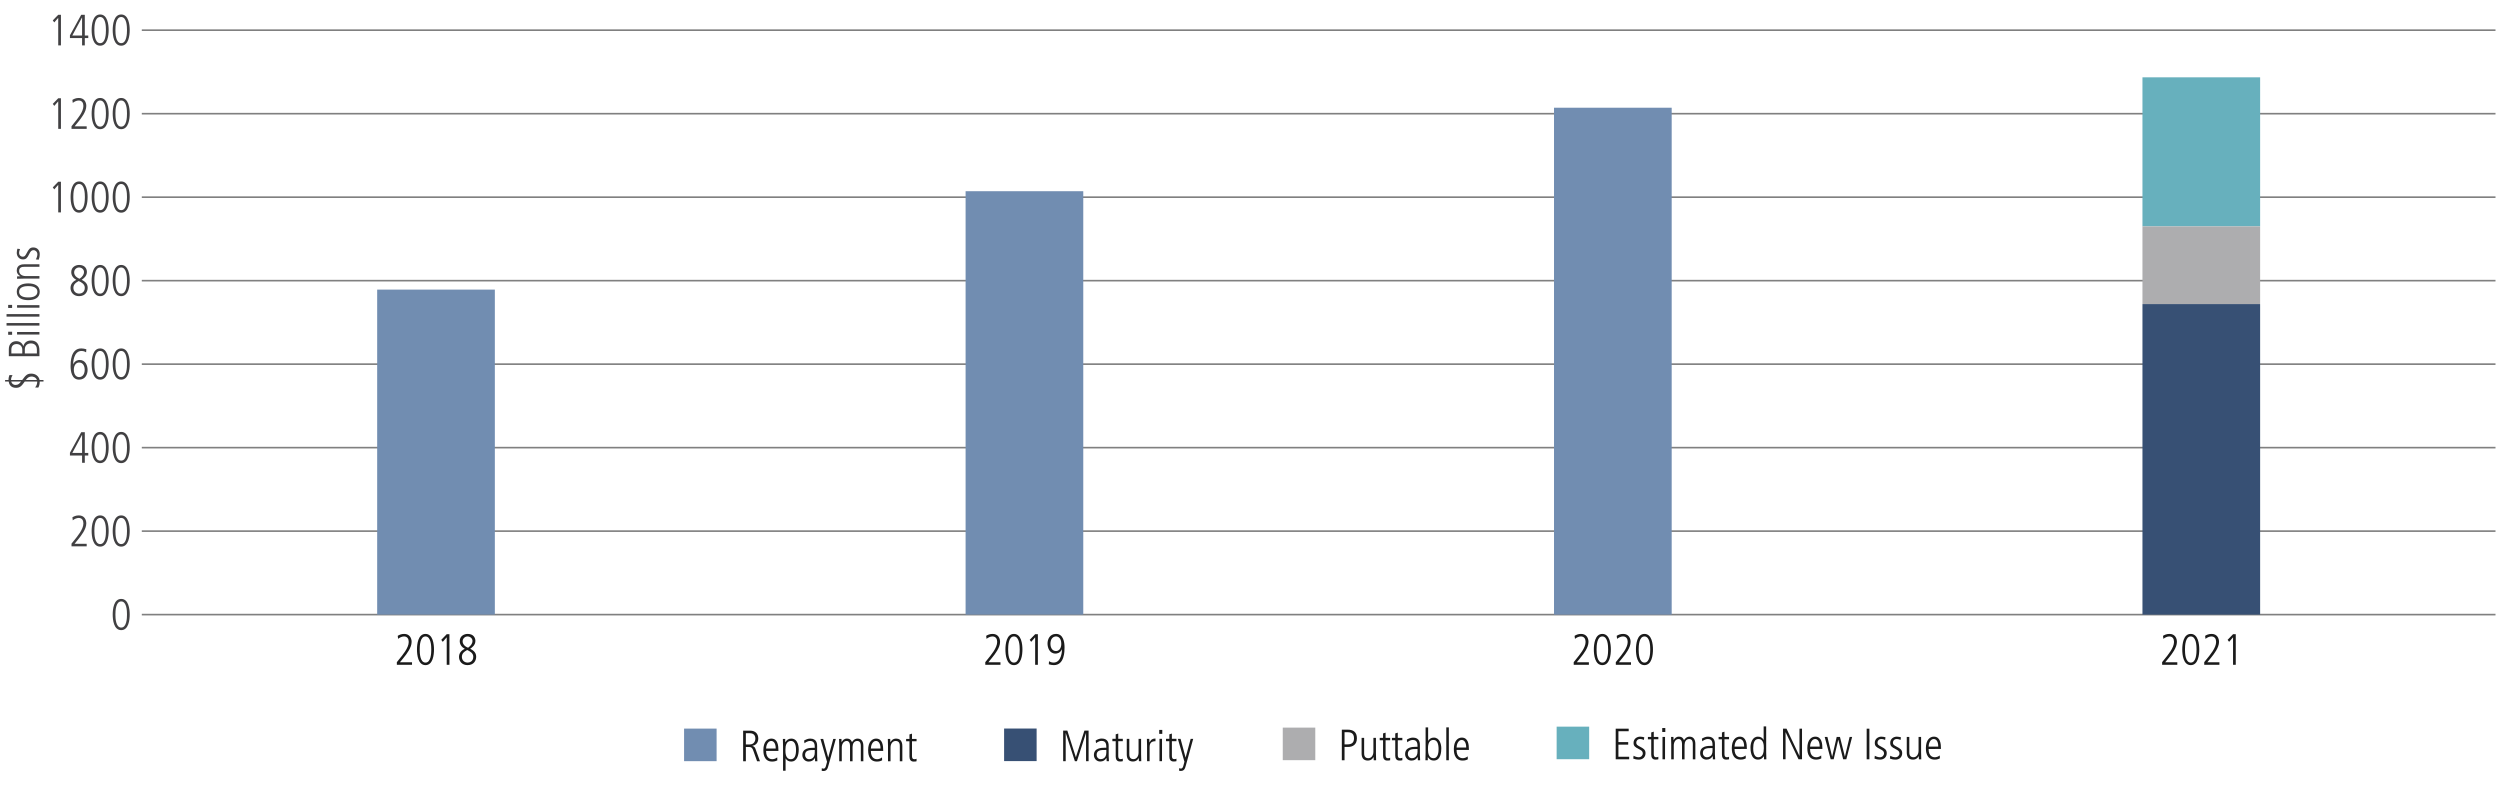 <?xml version="1.0" encoding="utf-8"?>
<!-- Generator: Adobe Illustrator 24.0.2, SVG Export Plug-In . SVG Version: 6.00 Build 0)  -->
<svg version="1.1" id="Layer_1" xmlns="http://www.w3.org/2000/svg" xmlns:xlink="http://www.w3.org/1999/xlink" x="0px" y="0px"
	 viewBox="0 0 1140 360" style="enable-background:new 0 0 1140 360;" xml:space="preserve">
<style type="text/css">
	.st0{fill:none;}
	.st1{enable-background:new    ;}
	.st2{fill:#414042;}
	.st3{fill:none;stroke:#808080;stroke-width:0.75;stroke-miterlimit:10;}
	.st4{fill:#67B0BD;}
	.st5{fill:#ADADAF;}
	.st6{fill:#375074;}
	.st7{fill:#718DB1;}
	.st8{fill:#1A1A1A;}
</style>
<g>
	<g>
		<line class="st0" x1="64.66" y1="280.26" x2="1137.95" y2="280.26"/>
		<g>
			<g>
				<line class="st0" x1="64.66" y1="280.26" x2="64.66" y2="273.6"/>
				<line class="st0" x1="332.98" y1="280.26" x2="332.98" y2="273.6"/>
				<line class="st0" x1="601.31" y1="280.26" x2="601.31" y2="273.6"/>
				<line class="st0" x1="869.63" y1="280.26" x2="869.63" y2="273.6"/>
				<line class="st0" x1="1137.95" y1="280.26" x2="1137.95" y2="273.6"/>
			</g>
		</g>
	</g>
	<g>
		<g>
			<g class="st1">
				<path class="st2" d="M55.27,287.34c-3.4,0-3.88-4.7-3.88-7.12s0.48-7.12,3.88-7.12c3.4,0,3.88,4.7,3.88,7.12
					S58.67,287.34,55.27,287.34z M55.27,274.25c-2.5,0-2.64,4.3-2.64,5.96s0.14,5.96,2.64,5.96c2.5,0,2.64-4.3,2.64-5.96
					S57.77,274.25,55.27,274.25z"/>
			</g>
			<g class="st1">
				<path class="st2" d="M32.61,247.9l1.06-1.32c1.62-2,4.36-5.18,4.36-7.9c0-1.42-0.64-2.5-2.18-2.5c-0.88,0-2,0.52-2.66,1.1
					l-0.18-1.38c0.62-0.4,1.6-0.88,2.94-0.88c2.48,0,3.4,1.92,3.4,3.66c0,2.64-2.36,5.6-3.54,7.06l-1.8,2.22h5.52v1.16h-6.92V247.9z
					"/>
				<path class="st2" d="M45.67,249.26c-3.4,0-3.88-4.7-3.88-7.12s0.48-7.12,3.88-7.12c3.4,0,3.88,4.7,3.88,7.12
					S49.07,249.26,45.67,249.26z M45.67,236.18c-2.5,0-2.64,4.3-2.64,5.96s0.14,5.96,2.64,5.96c2.5,0,2.64-4.3,2.64-5.96
					S48.17,236.18,45.67,236.18z"/>
				<path class="st2" d="M55.27,249.26c-3.4,0-3.88-4.7-3.88-7.12s0.48-7.12,3.88-7.12c3.4,0,3.88,4.7,3.88,7.12
					S58.67,249.26,55.27,249.26z M55.27,236.18c-2.5,0-2.64,4.3-2.64,5.96s0.14,5.96,2.64,5.96c2.5,0,2.64-4.3,2.64-5.96
					S57.77,236.18,55.27,236.18z"/>
			</g>
			<g class="st1">
				<path class="st2" d="M37.03,197.09h1.64v9.46h1.58v1.16h-1.58v3.34h-1.24v-3.34h-5.54v-1.26L37.03,197.09z M32.97,206.55h4.46
					v-8.22h-0.04L32.97,206.55z"/>
				<path class="st2" d="M45.67,211.19c-3.4,0-3.88-4.7-3.88-7.12s0.48-7.12,3.88-7.12c3.4,0,3.88,4.7,3.88,7.12
					S49.07,211.19,45.67,211.19z M45.67,198.11c-2.5,0-2.64,4.3-2.64,5.96s0.14,5.96,2.64,5.96c2.5,0,2.64-4.3,2.64-5.96
					S48.17,198.11,45.67,198.11z"/>
				<path class="st2" d="M55.27,211.19c-3.4,0-3.88-4.7-3.88-7.12s0.48-7.12,3.88-7.12c3.4,0,3.88,4.7,3.88,7.12
					S58.67,211.19,55.27,211.19z M55.27,198.11c-2.5,0-2.64,4.3-2.64,5.96s0.14,5.96,2.64,5.96c2.5,0,2.64-4.3,2.64-5.96
					S57.77,198.11,55.27,198.11z"/>
			</g>
			<g class="st1">
				<path class="st2" d="M39.27,160.66c-0.32-0.16-0.96-0.62-2.08-0.62c-3.7,0-3.84,5.46-3.84,6.06h0.04
					c0.82-1.82,2.36-1.96,2.9-1.96c2.86,0,3.66,2.84,3.66,4.58c0,1.86-0.96,4.4-3.88,4.4c-3.38,0-3.88-3.86-3.88-6.18
					c0-1.7,0-8.06,4.88-8.06c0.74,0,1.6,0.16,2.3,0.38L39.27,160.66z M36.07,171.96c1.12,0,2.56-0.78,2.56-3.44
					c0-0.98-0.44-3.22-2.56-3.22c-1.44,0-2.4,1.36-2.4,3.26C33.67,171.3,35.11,171.96,36.07,171.96z"/>
				<path class="st2" d="M45.67,173.12c-3.4,0-3.88-4.7-3.88-7.12s0.48-7.12,3.88-7.12c3.4,0,3.88,4.7,3.88,7.12
					S49.07,173.12,45.67,173.12z M45.67,160.04c-2.5,0-2.64,4.3-2.64,5.96s0.14,5.96,2.64,5.96c2.5,0,2.64-4.3,2.64-5.96
					S48.17,160.04,45.67,160.04z"/>
				<path class="st2" d="M55.27,173.12c-3.4,0-3.88-4.7-3.88-7.12s0.48-7.12,3.88-7.12c3.4,0,3.88,4.7,3.88,7.12
					S58.67,173.12,55.27,173.12z M55.27,160.04c-2.5,0-2.64,4.3-2.64,5.96s0.14,5.96,2.64,5.96c2.5,0,2.64-4.3,2.64-5.96
					S57.77,160.04,55.27,160.04z"/>
			</g>
			<g class="st1">
				<path class="st2" d="M32.49,124.07c0-2.38,2.12-3.26,3.6-3.26c2.78,0,3.54,1.92,3.54,3.2c0,1.94-1.54,3-2.38,3.58
					c1.02,0.54,2.74,1.44,2.74,3.62c0,1.6-0.94,3.84-3.94,3.84c-2.5,0-3.9-1.76-3.9-3.78c0-2.5,2.34-3.52,2.66-3.64
					C33.41,126.87,32.49,125.67,32.49,124.07z M35.89,128.15l-0.4,0.24c-2.02,1.12-2.02,2.36-2.02,2.92c0,1.32,0.92,2.58,2.66,2.58
					c0.86,0,2.54-0.5,2.54-2.66C38.67,129.55,37.13,128.73,35.89,128.15z M36.05,121.97c-1.16,0-2.24,0.92-2.24,2.24
					c0,1.16,0.86,2.3,2.5,2.9c1.4-1,2-2.1,2-3.04C38.31,122.79,37.21,121.97,36.05,121.97z"/>
				<path class="st2" d="M45.67,135.05c-3.4,0-3.88-4.7-3.88-7.12s0.48-7.12,3.88-7.12c3.4,0,3.88,4.7,3.88,7.12
					S49.07,135.05,45.67,135.05z M45.67,121.97c-2.5,0-2.64,4.3-2.64,5.96s0.14,5.96,2.64,5.96c2.5,0,2.64-4.3,2.64-5.96
					S48.17,121.97,45.67,121.97z"/>
				<path class="st2" d="M55.27,135.05c-3.4,0-3.88-4.7-3.88-7.12s0.48-7.12,3.88-7.12c3.4,0,3.88,4.7,3.88,7.12
					S58.67,135.05,55.27,135.05z M55.27,121.97c-2.5,0-2.64,4.3-2.64,5.96s0.14,5.96,2.64,5.96c2.5,0,2.64-4.3,2.64-5.96
					S57.77,121.97,55.27,121.97z"/>
			</g>
			<g class="st1">
				<path class="st2" d="M26.55,82.88h1.24v13.96h-1.24V84.28l-1.8,2.08l-0.68-0.92L26.55,82.88z"/>
				<path class="st2" d="M36.07,96.98c-3.4,0-3.88-4.7-3.88-7.12s0.48-7.12,3.88-7.12c3.4,0,3.88,4.7,3.88,7.12
					S39.47,96.98,36.07,96.98z M36.07,83.9c-2.5,0-2.64,4.3-2.64,5.96s0.14,5.96,2.64,5.96c2.5,0,2.64-4.3,2.64-5.96
					S38.57,83.9,36.07,83.9z"/>
				<path class="st2" d="M45.67,96.98c-3.4,0-3.88-4.7-3.88-7.12s0.48-7.12,3.88-7.12c3.4,0,3.88,4.7,3.88,7.12
					S49.07,96.98,45.67,96.98z M45.67,83.9c-2.5,0-2.64,4.3-2.64,5.96s0.14,5.96,2.64,5.96c2.5,0,2.64-4.3,2.64-5.96
					S48.17,83.9,45.67,83.9z"/>
				<path class="st2" d="M55.27,96.98c-3.4,0-3.88-4.7-3.88-7.12s0.48-7.12,3.88-7.12c3.4,0,3.88,4.7,3.88,7.12
					S58.67,96.98,55.27,96.98z M55.27,83.9c-2.5,0-2.64,4.3-2.64,5.96s0.14,5.96,2.64,5.96c2.5,0,2.64-4.3,2.64-5.96
					S57.77,83.9,55.27,83.9z"/>
			</g>
			<g class="st1">
				<path class="st2" d="M26.55,44.81h1.24v13.96h-1.24V46.21l-1.8,2.08l-0.68-0.92L26.55,44.81z"/>
				<path class="st2" d="M32.61,57.55l1.06-1.32c1.62-2,4.36-5.18,4.36-7.9c0-1.42-0.64-2.5-2.18-2.5c-0.88,0-2,0.52-2.66,1.1
					l-0.18-1.38c0.62-0.4,1.6-0.88,2.94-0.88c2.48,0,3.4,1.92,3.4,3.66c0,2.64-2.36,5.6-3.54,7.06l-1.8,2.22h5.52v1.16h-6.92V57.55z
					"/>
				<path class="st2" d="M45.67,58.91c-3.4,0-3.88-4.7-3.88-7.12s0.48-7.12,3.88-7.12c3.4,0,3.88,4.7,3.88,7.12
					S49.07,58.91,45.67,58.91z M45.67,45.83c-2.5,0-2.64,4.3-2.64,5.96s0.14,5.96,2.64,5.96c2.5,0,2.64-4.3,2.64-5.96
					S48.17,45.83,45.67,45.83z"/>
				<path class="st2" d="M55.27,58.91c-3.4,0-3.88-4.7-3.88-7.12s0.48-7.12,3.88-7.12c3.4,0,3.88,4.7,3.88,7.12
					S58.67,58.91,55.27,58.91z M55.27,45.83c-2.5,0-2.64,4.3-2.64,5.96s0.14,5.96,2.64,5.96c2.5,0,2.64-4.3,2.64-5.96
					S57.77,45.83,55.27,45.83z"/>
			</g>
			<g class="st1">
				<path class="st2" d="M26.55,6.74h1.24V20.7h-1.24V8.14l-1.8,2.08L24.07,9.3L26.55,6.74z"/>
				<path class="st2" d="M37.03,6.74h1.64v9.46h1.58v1.16h-1.58v3.34h-1.24v-3.34h-5.54V16.1L37.03,6.74z M32.97,16.2h4.46V7.98
					h-0.04L32.97,16.2z"/>
				<path class="st2" d="M45.67,20.84c-3.4,0-3.88-4.7-3.88-7.12s0.48-7.12,3.88-7.12c3.4,0,3.88,4.7,3.88,7.12
					S49.07,20.84,45.67,20.84z M45.67,7.76c-2.5,0-2.64,4.3-2.64,5.96s0.14,5.96,2.64,5.96c2.5,0,2.64-4.3,2.64-5.96
					S48.17,7.76,45.67,7.76z"/>
				<path class="st2" d="M55.27,20.84c-3.4,0-3.88-4.7-3.88-7.12s0.48-7.12,3.88-7.12c3.4,0,3.88,4.7,3.88,7.12
					S58.67,20.84,55.27,20.84z M55.27,7.76c-2.5,0-2.64,4.3-2.64,5.96s0.14,5.96,2.64,5.96c2.5,0,2.64-4.3,2.64-5.96
					S57.77,7.76,55.27,7.76z"/>
			</g>
		</g>
		<line class="st0" x1="64.66" y1="280.26" x2="64.66" y2="13.76"/>
		<g>
			<g>
				<line class="st3" x1="64.66" y1="280.26" x2="1137.95" y2="280.26"/>
				<line class="st3" x1="64.66" y1="242.19" x2="1137.95" y2="242.19"/>
				<line class="st3" x1="64.66" y1="204.12" x2="1137.95" y2="204.12"/>
				<line class="st3" x1="64.66" y1="166.05" x2="1137.95" y2="166.05"/>
				<line class="st3" x1="64.66" y1="127.98" x2="1137.95" y2="127.98"/>
				<line class="st3" x1="64.66" y1="89.91" x2="1137.95" y2="89.91"/>
				<line class="st3" x1="64.66" y1="51.84" x2="1137.95" y2="51.84"/>
				<line class="st3" x1="64.66" y1="13.76" x2="1137.95" y2="13.76"/>
			</g>
		</g>
	</g>
	<g>
		<g>
			<rect x="709.83" y="331.35" class="st4" width="14.83" height="14.85"/>
			<g>
				<rect x="976.96" y="35.26" class="st4" width="53.66" height="67.98"/>
			</g>
		</g>
		<g>
			<rect x="584.94" y="331.79" class="st5" width="14.83" height="14.85"/>
			<g>
				<rect x="976.96" y="103.24" class="st5" width="53.66" height="35.41"/>
			</g>
		</g>
		<g>
			<rect x="457.87" y="332.21" class="st6" width="14.83" height="14.85"/>
			<g>
				<rect x="976.96" y="138.66" class="st6" width="53.66" height="141.6"/>
			</g>
		</g>
		<g>
			<rect x="311.94" y="332.24" class="st7" width="14.83" height="14.85"/>
			<g>
				<rect x="171.99" y="132.06" class="st7" width="53.66" height="148.2"/>
				<rect x="440.31" y="87.19" class="st7" width="53.66" height="193.07"/>
				<rect x="708.63" y="49.12" class="st7" width="53.66" height="231.15"/>
			</g>
		</g>
	</g>
	<g>
		<g class="st1">
			<path class="st8" d="M736.76,332.28h5.92v1.16H738v4.96h4.46v1.16H738v5.52h4.9v1.16h-6.14V332.28z"/>
			<path class="st8" d="M749.62,337.41c-0.58-0.22-1.08-0.42-1.74-0.42c-1.2,0-1.74,0.9-1.74,1.62c0,0.94,0.36,1.14,1.74,1.9
				c1.4,0.76,2.48,1.28,2.48,2.92c0,1.84-1.3,2.96-3.02,2.96c-1.26,0-1.98-0.26-2.58-0.48l0.16-1.3c0.34,0.24,1.38,0.7,2.32,0.7
				c1.1,0,1.88-0.84,1.88-1.76c0-0.98-0.62-1.38-1.82-1.98c-1.72-0.86-2.4-1.4-2.4-2.84c0-1.92,1.64-2.82,3-2.82
				c0.68,0,1.5,0.18,1.88,0.3L749.62,337.41z"/>
			<path class="st8" d="M754.12,333.64v2.4h2.08v1.08h-2.08v6.64c0,0.82,0.14,1.54,1.12,1.54c0.54,0,0.74-0.12,0.96-0.22v1.16
				c-0.28,0.1-0.8,0.14-1.34,0.14c-1.5,0-1.9-1.16-1.9-2.3v-6.96h-1.52v-1.08h1.52V334L754.12,333.64z"/>
			<path class="st8" d="M757.98,331.98h1.4v1.8h-1.4V331.98z M758.1,336.04h1.16v10.2h-1.16V336.04z"/>
			<path class="st8" d="M762.08,339.21c0-1.06-0.06-2.1-0.08-3.16h1.08c0.04,0.46,0.06,0.76,0.08,1.5h0.04
				c0.32-0.74,1.06-1.64,2.36-1.64c1.68,0,2.1,1.06,2.34,1.64c0.3-0.48,1.06-1.64,2.54-1.64c2.06,0,2.64,1.72,2.64,3.32v7.02h-1.16
				v-6.88c0-0.7,0-2.38-1.66-2.38c-1.44,0.02-2.1,1.28-2.1,2.72v6.54H767v-7.1c0-1.32-0.58-2.16-1.54-2.16
				c-1.32,0-2.22,1.34-2.22,2.92v6.34h-1.16V339.21z"/>
			<path class="st8" d="M782,343.97c0,0.76,0.06,1.52,0.12,2.28h-1.04l-0.08-1.46h-0.04c-0.7,1.12-1.54,1.6-2.86,1.6
				c-1.58,0-2.84-1.3-2.84-2.96c0-3.26,3.46-3.32,4.92-3.32h0.74c0-1.28,0-3.12-2.12-3.12c-1.36,0-2.44,0.96-2.56,1.06l-0.18-1.24
				c0.96-0.52,1.68-0.9,2.8-0.9c3.14,0,3.14,2.64,3.14,3.38V343.97z M780.92,341.11c-2.4,0-4.42,0-4.42,2.32
				c0,0.86,0.64,1.88,1.88,1.88c0.54,0,2.54-0.22,2.54-3V341.11z"/>
			<path class="st8" d="M786.36,333.64v2.4h2.08v1.08h-2.08v6.64c0,0.82,0.14,1.54,1.12,1.54c0.54,0,0.74-0.12,0.96-0.22v1.16
				c-0.28,0.1-0.8,0.14-1.34,0.14c-1.5,0-1.9-1.16-1.9-2.3v-6.96h-1.52v-1.08h1.52V334L786.36,333.64z"/>
			<path class="st8" d="M790.94,341.53c0,3.78,2.42,3.78,2.88,3.78c0.66,0,1.62-0.32,2.2-0.84l0.06,1.34
				c-0.48,0.26-1.16,0.58-2.38,0.58c-4,0-4-4.22-4-5.24c0-3.84,1.9-5.24,3.62-5.24c2.96,0,3.26,3.14,3.26,5.62H790.94z
				 M795.34,340.45c0-2.7-1.14-3.46-2.08-3.46c-1.58,0-2.32,2.14-2.32,3.46H795.34z"/>
			<path class="st8" d="M805.38,342.87c0,1.6,0.04,2.5,0.08,3.38h-1.08v-1.4h-0.04c-0.76,0.96-1.4,1.54-2.68,1.54
				c-3.32,0-3.44-4.2-3.44-5.62c0-1.94,0.82-4.86,3.38-4.86c1.3,0,2.06,0.52,2.58,1.46h0.04v-6.12h1.16V342.87z M801.78,345.31
				c1.98,0,2.52-1.96,2.52-4.04c0-1.36,0-4.28-2.5-4.28c-1.74,0-2.34,1.8-2.34,4.16C799.46,341.99,799.46,345.31,801.78,345.31z"/>
			<path class="st8" d="M813.06,332.28h1.6l5.86,12.4h0.04v-12.4h1.16v13.96h-1.6l-5.86-12.32h-0.04v12.32h-1.16V332.28z"/>
			<path class="st8" d="M825.38,341.53c0,3.78,2.42,3.78,2.88,3.78c0.66,0,1.62-0.32,2.2-0.84l0.06,1.34
				c-0.48,0.26-1.16,0.58-2.38,0.58c-4,0-4-4.22-4-5.24c0-3.84,1.9-5.24,3.62-5.24c2.96,0,3.26,3.14,3.26,5.62H825.38z
				 M829.78,340.45c0-2.7-1.14-3.46-2.08-3.46c-1.58,0-2.32,2.14-2.32,3.46H829.78z"/>
			<path class="st8" d="M832.06,336.04h1.24l2.14,8.96h0.04l2.06-8.96h1.48l2.24,8.96h0.04l2.12-8.96h1.16l-2.66,10.2h-1.44
				l-2.2-8.88h-0.04l-2.08,8.88h-1.36L832.06,336.04z"/>
			<path class="st8" d="M851.2,332.28h1.24v13.96h-1.24V332.28z"/>
			<path class="st8" d="M859.62,337.41c-0.58-0.22-1.08-0.42-1.74-0.42c-1.2,0-1.74,0.9-1.74,1.62c0,0.94,0.36,1.14,1.74,1.9
				c1.4,0.76,2.48,1.28,2.48,2.92c0,1.84-1.3,2.96-3.02,2.96c-1.26,0-1.98-0.26-2.58-0.48l0.16-1.3c0.34,0.24,1.38,0.7,2.32,0.7
				c1.1,0,1.88-0.84,1.88-1.76c0-0.98-0.62-1.38-1.82-1.98c-1.72-0.86-2.4-1.4-2.4-2.84c0-1.92,1.64-2.82,3-2.82
				c0.68,0,1.5,0.18,1.88,0.3L859.62,337.41z"/>
			<path class="st8" d="M866.66,337.41c-0.58-0.22-1.08-0.42-1.74-0.42c-1.2,0-1.74,0.9-1.74,1.62c0,0.94,0.36,1.14,1.74,1.9
				c1.4,0.76,2.48,1.28,2.48,2.92c0,1.84-1.3,2.96-3.02,2.96c-1.26,0-1.98-0.26-2.58-0.48l0.16-1.3c0.34,0.24,1.38,0.7,2.32,0.7
				c1.1,0,1.88-0.84,1.88-1.76c0-0.98-0.62-1.38-1.82-1.98c-1.72-0.86-2.4-1.4-2.4-2.84c0-1.92,1.64-2.82,3-2.82
				c0.68,0,1.5,0.18,1.88,0.3L866.66,337.41z"/>
			<path class="st8" d="M876.02,343.09c0,1.06,0.06,2.1,0.08,3.16h-1.08c-0.04-0.46-0.06-0.76-0.08-1.5h-0.04
				c-0.12,0.44-0.9,1.64-2.6,1.64c-2.22,0-2.82-1.6-2.82-3.22v-7.12h1.16v6.88c0,0.7,0,2.38,1.9,2.38c1.42,0,2.32-1.34,2.32-2.92
				v-6.34h1.16V343.09z"/>
			<path class="st8" d="M879.44,341.53c0,3.78,2.42,3.78,2.88,3.78c0.66,0,1.62-0.32,2.2-0.84l0.06,1.34
				c-0.48,0.26-1.16,0.58-2.38,0.58c-4,0-4-4.22-4-5.24c0-3.84,1.9-5.24,3.62-5.24c2.96,0,3.26,3.14,3.26,5.62H879.44z
				 M883.84,340.45c0-2.7-1.14-3.46-2.08-3.46c-1.58,0-2.32,2.14-2.32,3.46H883.84z"/>
		</g>
		<g class="st1">
			<path class="st8" d="M611.87,332.72h2.62c2.62,0,4.26,1.12,4.26,3.94c0,3.02-2.1,3.94-3.9,3.94h-1.74v6.08h-1.24V332.72z
				 M613.11,339.44h1.26c1.84,0,3.06-0.62,3.06-2.78c0-2.78-2.08-2.78-3.24-2.78h-1.08V339.44z"/>
			<path class="st8" d="M627.43,343.52c0,1.06,0.06,2.1,0.08,3.16h-1.08c-0.04-0.46-0.06-0.76-0.08-1.5h-0.04
				c-0.12,0.44-0.9,1.64-2.6,1.64c-2.22,0-2.82-1.6-2.82-3.22v-7.12h1.16v6.88c0,0.7,0,2.38,1.9,2.38c1.42,0,2.32-1.34,2.32-2.92
				v-6.34h1.16V343.52z"/>
			<path class="st8" d="M631.83,334.08v2.4h2.08v1.08h-2.08v6.64c0,0.82,0.14,1.54,1.12,1.54c0.54,0,0.74-0.12,0.96-0.22v1.16
				c-0.28,0.1-0.8,0.14-1.34,0.14c-1.5,0-1.9-1.16-1.9-2.3v-6.96h-1.52v-1.08h1.52v-2.04L631.83,334.08z"/>
			<path class="st8" d="M637.39,334.08v2.4h2.08v1.08h-2.08v6.64c0,0.82,0.14,1.54,1.12,1.54c0.54,0,0.74-0.12,0.96-0.22v1.16
				c-0.28,0.1-0.8,0.14-1.34,0.14c-1.5,0-1.9-1.16-1.9-2.3v-6.96h-1.52v-1.08h1.52v-2.04L637.39,334.08z"/>
			<path class="st8" d="M647.47,344.41c0,0.76,0.06,1.52,0.12,2.28h-1.04l-0.08-1.46h-0.04c-0.7,1.12-1.54,1.6-2.86,1.6
				c-1.58,0-2.84-1.3-2.84-2.96c0-3.26,3.46-3.32,4.92-3.32h0.74c0-1.28,0-3.12-2.12-3.12c-1.36,0-2.44,0.96-2.56,1.06l-0.18-1.24
				c0.96-0.52,1.68-0.9,2.8-0.9c3.14,0,3.14,2.64,3.14,3.38V344.41z M646.39,341.54c-2.4,0-4.42,0-4.42,2.32
				c0,0.86,0.64,1.88,1.88,1.88c0.54,0,2.54-0.22,2.54-3V341.54z"/>
			<path class="st8" d="M650.07,331.68h1.16v6.12h0.04c0.6-0.94,1.36-1.46,2.58-1.46c2.56,0,3.38,2.92,3.38,4.86
				c0,1.42-0.12,5.62-3.44,5.62c-1.28,0-1.96-0.58-2.68-1.54h-0.04v1.4h-1.08c0.04-0.88,0.08-1.78,0.08-3.38V331.68z M653.65,337.42
				c-2.5,0-2.5,2.92-2.5,4.28c0,2.08,0.54,4.04,2.52,4.04c2.32,0,2.32-3.32,2.32-4.16C655.99,339.22,655.39,337.42,653.65,337.42z"
				/>
			<path class="st8" d="M659.51,331.68h1.16v15h-1.16V331.68z"/>
			<path class="st8" d="M664.19,341.96c0,3.78,2.42,3.78,2.88,3.78c0.66,0,1.62-0.32,2.2-0.84l0.06,1.34
				c-0.48,0.26-1.16,0.58-2.38,0.58c-4,0-4-4.22-4-5.24c0-3.84,1.9-5.24,3.62-5.24c2.96,0,3.26,3.14,3.26,5.62H664.19z
				 M668.59,340.88c0-2.7-1.14-3.46-2.08-3.46c-1.58,0-2.32,2.14-2.32,3.46H668.59z"/>
		</g>
		<g class="st1">
			<path class="st8" d="M484.8,333.14h1.9l3.88,12.12h0.04l3.88-12.12h1.9v13.96h-1.16v-12.8h-0.04l-4.12,12.8h-0.94L486,334.3
				h-0.04v12.8h-1.16V333.14z"/>
			<path class="st8" d="M505.56,344.83c0,0.76,0.06,1.52,0.12,2.28h-1.04l-0.08-1.46h-0.04c-0.7,1.12-1.54,1.6-2.86,1.6
				c-1.58,0-2.84-1.3-2.84-2.96c0-3.26,3.46-3.32,4.92-3.32h0.74c0-1.28,0-3.12-2.12-3.12c-1.36,0-2.44,0.96-2.56,1.06l-0.18-1.24
				c0.96-0.52,1.68-0.9,2.8-0.9c3.14,0,3.14,2.64,3.14,3.38V344.83z M504.48,341.97c-2.4,0-4.42,0-4.42,2.32
				c0,0.86,0.64,1.88,1.88,1.88c0.54,0,2.54-0.22,2.54-3V341.97z"/>
			<path class="st8" d="M509.92,334.5v2.4H512v1.08h-2.08v6.64c0,0.82,0.14,1.54,1.12,1.54c0.54,0,0.74-0.12,0.96-0.22v1.16
				c-0.28,0.1-0.8,0.14-1.34,0.14c-1.5,0-1.9-1.16-1.9-2.3v-6.96h-1.52v-1.08h1.52v-2.04L509.92,334.5z"/>
			<path class="st8" d="M520.34,343.95c0,1.06,0.06,2.1,0.08,3.16h-1.08c-0.04-0.46-0.06-0.76-0.08-1.5h-0.04
				c-0.12,0.44-0.9,1.64-2.6,1.64c-2.22,0-2.82-1.6-2.82-3.22v-7.12h1.16v6.88c0,0.7,0,2.38,1.9,2.38c1.42,0,2.32-1.34,2.32-2.92
				v-6.34h1.16V343.95z"/>
			<path class="st8" d="M523.06,340.07c0-1.06-0.06-2.1-0.08-3.16h1.08c0.02,0.6,0.06,1.2,0.08,1.62h0.04
				c0.74-1.46,1.6-1.76,2.72-1.76V338c-1.84,0-2.68,0.8-2.68,2.68v6.42h-1.16V340.07z"/>
			<path class="st8" d="M528.6,332.84h1.4v1.8h-1.4V332.84z M528.72,336.9h1.16v10.2h-1.16V336.9z"/>
			<path class="st8" d="M534.38,334.5v2.4h2.08v1.08h-2.08v6.64c0,0.82,0.14,1.54,1.12,1.54c0.54,0,0.74-0.12,0.96-0.22v1.16
				c-0.28,0.1-0.8,0.14-1.34,0.14c-1.5,0-1.9-1.16-1.9-2.3v-6.96h-1.52v-1.08h1.52v-2.04L534.38,334.5z"/>
			<path class="st8" d="M540.62,345.39h0.04l2.28-8.48h1.16l-3.34,12.1c-0.38,1.38-0.7,2.54-2.32,2.54c-0.32,0-0.5-0.04-0.78-0.12
				l0.06-1.18c0.2,0.14,0.56,0.22,0.82,0.22c0.56,0,0.86-0.54,1.04-1.18l0.52-1.94l-3-10.44h1.24L540.62,345.39z"/>
		</g>
		<g class="st1">
			<path class="st8" d="M338.87,333.18h3.22c2.42,0,3.68,1.52,3.68,3.56c0,2.38-1.56,3.16-2.74,3.38v0.04c0.4,0.08,1.1,0.3,1.42,1.2
				l2.1,5.78h-1.32l-1.7-4.78c-0.44-1.26-0.84-1.72-1.84-1.72h-1.58v6.5h-1.24V333.18z M340.11,339.48h1.7
				c2.5,0,2.64-2.28,2.64-2.68c0-2.3-1.84-2.46-2.72-2.46h-1.62V339.48z"/>
			<path class="st8" d="M349.33,342.42c0,3.78,2.42,3.78,2.88,3.78c0.66,0,1.62-0.32,2.2-0.84l0.06,1.34
				c-0.48,0.26-1.16,0.58-2.38,0.58c-4,0-4-4.22-4-5.24c0-3.84,1.9-5.24,3.62-5.24c2.96,0,3.26,3.14,3.26,5.62H349.33z
				 M353.73,341.34c0-2.7-1.14-3.46-2.08-3.46c-1.58,0-2.32,2.14-2.32,3.46H353.73z"/>
			<path class="st8" d="M357.07,340.32c0-1.6-0.04-2.5-0.08-3.38h1.08v1.5h0.04c0.68-1.06,1.52-1.64,2.68-1.64
				c3.32,0,3.44,4.2,3.44,4.9c0,2.9-0.94,5.58-3.38,5.58c-1.22,0-2.1-0.52-2.58-1.42h-0.04v5.6h-1.16V340.32z M360.67,337.88
				c-1.98,0-2.52,1.96-2.52,4.04c0,1.36,0,4.28,2.5,4.28c1.74,0,2.34-1.8,2.34-4.16C362.99,341.2,362.99,337.88,360.67,337.88z"/>
			<path class="st8" d="M372.61,344.86c0,0.76,0.06,1.52,0.12,2.28h-1.04l-0.08-1.46h-0.04c-0.7,1.12-1.54,1.6-2.86,1.6
				c-1.58,0-2.84-1.3-2.84-2.96c0-3.26,3.46-3.32,4.92-3.32h0.74c0-1.28,0-3.12-2.12-3.12c-1.36,0-2.44,0.96-2.56,1.06l-0.18-1.24
				c0.96-0.52,1.68-0.9,2.8-0.9c3.14,0,3.14,2.64,3.14,3.38V344.86z M371.53,342c-2.4,0-4.42,0-4.42,2.32
				c0,0.86,0.64,1.88,1.88,1.88c0.54,0,2.54-0.22,2.54-3V342z"/>
			<path class="st8" d="M377.65,345.42h0.04l2.28-8.48h1.16l-3.34,12.1c-0.38,1.38-0.7,2.54-2.32,2.54c-0.32,0-0.5-0.04-0.78-0.12
				l0.06-1.18c0.2,0.14,0.56,0.22,0.82,0.22c0.56,0,0.86-0.54,1.04-1.18l0.52-1.94l-3-10.44h1.24L377.65,345.42z"/>
			<path class="st8" d="M382.69,340.1c0-1.06-0.06-2.1-0.08-3.16h1.08c0.04,0.46,0.06,0.76,0.08,1.5h0.04
				c0.32-0.74,1.06-1.64,2.36-1.64c1.68,0,2.1,1.06,2.34,1.64c0.3-0.48,1.06-1.64,2.54-1.64c2.06,0,2.64,1.72,2.64,3.32v7.02h-1.16
				v-6.88c0-0.7,0-2.38-1.66-2.38c-1.44,0.02-2.1,1.28-2.1,2.72v6.54h-1.16v-7.1c0-1.32-0.58-2.16-1.54-2.16
				c-1.32,0-2.22,1.34-2.22,2.92v6.34h-1.16V340.1z"/>
			<path class="st8" d="M397.11,342.42c0,3.78,2.42,3.78,2.88,3.78c0.66,0,1.62-0.32,2.2-0.84l0.06,1.34
				c-0.48,0.26-1.16,0.58-2.38,0.58c-4,0-4-4.22-4-5.24c0-3.84,1.9-5.24,3.62-5.24c2.96,0,3.26,3.14,3.26,5.62H397.11z
				 M401.51,341.34c0-2.7-1.14-3.46-2.08-3.46c-1.58,0-2.32,2.14-2.32,3.46H401.51z"/>
			<path class="st8" d="M404.93,340.1c0-1.06-0.06-2.1-0.08-3.16h1.08c0.04,0.46,0.06,0.76,0.08,1.5h0.04
				c0.24-0.44,0.9-1.64,2.6-1.64c2.82,0,2.82,2.82,2.82,3.5v6.84h-1.16v-6.88c0-0.7,0-2.38-1.9-2.38c-1.42,0-2.32,1.34-2.32,2.92
				v6.34h-1.16V340.1z"/>
			<path class="st8" d="M415.87,334.54v2.4h2.08v1.08h-2.08v6.64c0,0.82,0.14,1.54,1.12,1.54c0.54,0,0.74-0.12,0.96-0.22v1.16
				c-0.28,0.1-0.8,0.14-1.34,0.14c-1.5,0-1.9-1.16-1.9-2.3v-6.96h-1.52v-1.08h1.52v-2.04L415.87,334.54z"/>
		</g>
	</g>
	<g>
		<g class="st1">
			<path class="st8" d="M985.93,301.94l1.06-1.32c1.62-2,4.36-5.18,4.36-7.9c0-1.42-0.64-2.5-2.18-2.5c-0.88,0-2,0.52-2.66,1.1
				l-0.18-1.38c0.62-0.4,1.6-0.88,2.94-0.88c2.48,0,3.4,1.92,3.4,3.66c0,2.64-2.36,5.6-3.54,7.06l-1.8,2.22h5.52v1.16h-6.92V301.94z
				"/>
			<path class="st8" d="M998.99,303.3c-3.4,0-3.88-4.7-3.88-7.12s0.48-7.12,3.88-7.12s3.88,4.7,3.88,7.12
				S1002.39,303.3,998.99,303.3z M998.99,290.22c-2.5,0-2.64,4.3-2.64,5.96s0.14,5.96,2.64,5.96s2.64-4.3,2.64-5.96
				S1001.49,290.22,998.99,290.22z"/>
			<path class="st8" d="M1005.13,301.94l1.06-1.32c1.62-2,4.36-5.18,4.36-7.9c0-1.42-0.64-2.5-2.18-2.5c-0.88,0-2,0.52-2.66,1.1
				l-0.18-1.38c0.62-0.4,1.6-0.88,2.94-0.88c2.48,0,3.4,1.92,3.4,3.66c0,2.64-2.36,5.6-3.54,7.06l-1.8,2.22h5.52v1.16h-6.92V301.94z
				"/>
			<path class="st8" d="M1018.27,289.2h1.24v13.96h-1.24V290.6l-1.8,2.08l-0.68-0.92L1018.27,289.2z"/>
		</g>
		<g class="st1">
			<path class="st8" d="M717.61,301.94l1.06-1.32c1.62-2,4.36-5.18,4.36-7.9c0-1.42-0.64-2.5-2.18-2.5c-0.88,0-2,0.52-2.66,1.1
				l-0.18-1.38c0.62-0.4,1.6-0.88,2.94-0.88c2.48,0,3.4,1.92,3.4,3.66c0,2.64-2.36,5.6-3.54,7.06l-1.8,2.22h5.52v1.16h-6.92V301.94z
				"/>
			<path class="st8" d="M730.67,303.3c-3.4,0-3.88-4.7-3.88-7.12s0.48-7.12,3.88-7.12s3.88,4.7,3.88,7.12S734.07,303.3,730.67,303.3
				z M730.67,290.22c-2.5,0-2.64,4.3-2.64,5.96s0.14,5.96,2.64,5.96c2.5,0,2.64-4.3,2.64-5.96S733.17,290.22,730.67,290.22z"/>
			<path class="st8" d="M736.81,301.94l1.06-1.32c1.62-2,4.36-5.18,4.36-7.9c0-1.42-0.64-2.5-2.18-2.5c-0.88,0-2,0.52-2.66,1.1
				l-0.18-1.38c0.62-0.4,1.6-0.88,2.94-0.88c2.48,0,3.4,1.92,3.4,3.66c0,2.64-2.36,5.6-3.54,7.06l-1.8,2.22h5.52v1.16h-6.92V301.94z
				"/>
			<path class="st8" d="M749.87,303.3c-3.4,0-3.88-4.7-3.88-7.12s0.48-7.12,3.88-7.12s3.88,4.7,3.88,7.12S753.27,303.3,749.87,303.3
				z M749.87,290.22c-2.5,0-2.64,4.3-2.64,5.96s0.14,5.96,2.64,5.96c2.5,0,2.64-4.3,2.64-5.96S752.37,290.22,749.87,290.22z"/>
		</g>
		<g class="st1">
			<path class="st8" d="M449.29,301.94l1.06-1.32c1.62-2,4.36-5.18,4.36-7.9c0-1.42-0.64-2.5-2.18-2.5c-0.88,0-2,0.52-2.66,1.1
				l-0.18-1.38c0.62-0.4,1.6-0.88,2.94-0.88c2.48,0,3.4,1.92,3.4,3.66c0,2.64-2.36,5.6-3.54,7.06l-1.8,2.22h5.52v1.16h-6.92V301.94z
				"/>
			<path class="st8" d="M462.35,303.3c-3.4,0-3.88-4.7-3.88-7.12s0.48-7.12,3.88-7.12c3.4,0,3.88,4.7,3.88,7.12
				S465.75,303.3,462.35,303.3z M462.35,290.22c-2.5,0-2.64,4.3-2.64,5.96s0.14,5.96,2.64,5.96c2.5,0,2.64-4.3,2.64-5.96
				S464.85,290.22,462.35,290.22z"/>
			<path class="st8" d="M472.03,289.2h1.24v13.96h-1.24V290.6l-1.8,2.08l-0.68-0.92L472.03,289.2z"/>
			<path class="st8" d="M478.35,301.52c0.32,0.16,0.96,0.62,2.08,0.62c3.7,0,3.84-5.46,3.84-6.06h-0.04
				c-0.82,1.82-2.36,1.96-2.9,1.96c-2.86,0-3.66-2.84-3.66-4.58c0-1.86,0.96-4.4,3.88-4.4c3.38,0,3.88,3.86,3.88,6.18
				c0,1.7,0,8.06-4.88,8.06c-0.74,0-1.6-0.16-2.3-0.38L478.35,301.52z M481.55,290.22c-1.12,0-2.56,0.78-2.56,3.44
				c0,0.98,0.44,3.22,2.56,3.22c1.44,0,2.4-1.36,2.4-3.26C483.95,290.88,482.51,290.22,481.55,290.22z"/>
		</g>
		<g class="st1">
			<path class="st8" d="M180.96,301.94l1.06-1.32c1.62-2,4.36-5.18,4.36-7.9c0-1.42-0.64-2.5-2.18-2.5c-0.88,0-2,0.52-2.66,1.1
				l-0.18-1.38c0.62-0.4,1.6-0.88,2.94-0.88c2.48,0,3.4,1.92,3.4,3.66c0,2.64-2.36,5.6-3.54,7.06l-1.8,2.22h5.52v1.16h-6.92V301.94z
				"/>
			<path class="st8" d="M194.02,303.3c-3.4,0-3.88-4.7-3.88-7.12s0.48-7.12,3.88-7.12c3.4,0,3.88,4.7,3.88,7.12
				S197.42,303.3,194.02,303.3z M194.02,290.22c-2.5,0-2.64,4.3-2.64,5.96s0.14,5.96,2.64,5.96c2.5,0,2.64-4.3,2.64-5.96
				S196.52,290.22,194.02,290.22z"/>
			<path class="st8" d="M203.7,289.2h1.24v13.96h-1.24V290.6l-1.8,2.08l-0.68-0.92L203.7,289.2z"/>
			<path class="st8" d="M209.64,292.32c0-2.38,2.12-3.26,3.6-3.26c2.78,0,3.54,1.92,3.54,3.2c0,1.94-1.54,3-2.38,3.58
				c1.02,0.54,2.74,1.44,2.74,3.62c0,1.6-0.94,3.84-3.94,3.84c-2.5,0-3.9-1.76-3.9-3.78c0-2.5,2.34-3.52,2.66-3.64
				C210.56,295.12,209.64,293.92,209.64,292.32z M213.04,296.4l-0.4,0.24c-2.02,1.12-2.02,2.36-2.02,2.92
				c0,1.32,0.92,2.58,2.66,2.58c0.86,0,2.54-0.5,2.54-2.66C215.82,297.8,214.28,296.98,213.04,296.4z M213.2,290.22
				c-1.16,0-2.24,0.92-2.24,2.24c0,1.16,0.86,2.3,2.5,2.9c1.4-1,2-2.1,2-3.04C215.46,291.04,214.36,290.22,213.2,290.22z"/>
		</g>
	</g>
</g>
<g>
	<g>
		<path class="st2" d="M2.32,173.99v-0.72h1.56v-0.06c0-1.12,0.32-1.88,0.44-2.2l1.4,0.06c-0.32,0.54-0.68,1.18-0.68,2.2h5.1
			c1.62-2.22,2.3-2.9,4.12-2.9c2.02,0,3.44,1.2,3.8,2.9h1.78v0.72h-1.72v0.12c0,0.86-0.2,1.92-0.66,2.64l-1.44-0.08
			c0.86-0.96,0.94-2.1,0.94-2.46v-0.22h-5.68l-0.24,0.34c-1.32,1.94-2.2,2.52-3.78,2.52c-2.44,0-3.14-1.74-3.3-2.86L2.32,173.99
			L2.32,173.99z M5.12,173.99c0.22,0.76,0.76,1.54,1.96,1.54s1.78-0.56,2.5-1.54H5.12z M16.82,173.27
			c-0.46-1.38-1.94-1.58-2.38-1.58c-1.22,0-1.9,0.56-2.66,1.58H16.82z"/>
		<path class="st2" d="M4.02,162.42v-3.26c0-2.44,1.66-3.58,3.38-3.58c2.08,0,2.88,1.32,3.24,2.2h0.04c0.36-1.28,1.36-2.5,3.4-2.5
			c3.9,0,3.9,3.74,3.9,4.74v2.4H4.02z M10.16,161.17v-1.7c0-1.46-0.94-2.58-2.6-2.58c-1.32,0-2.38,0.72-2.38,2.54v1.74H10.16z
			 M16.82,161.17v-1.76c0-2.7-2.24-2.82-2.68-2.82c-1.64,0-2.82,0.96-2.82,2.68v1.9L16.82,161.17L16.82,161.17z"/>
		<path class="st2" d="M3.72,152.67v-1.4h1.8v1.4H3.72z M7.78,152.55v-1.16h10.2v1.16H7.78z"/>
		<path class="st2" d="M2.98,148.47v-1.16h15v1.16H2.98z"/>
		<path class="st2" d="M2.98,144.39v-1.16h15v1.16H2.98z"/>
		<path class="st2" d="M3.72,140.43v-1.4h1.8v1.4H3.72z M7.78,140.31v-1.16h10.2v1.16H7.78z"/>
		<path class="st2" d="M12.88,136.87c-2.56,0-5.24-0.84-5.24-3.82c0-2.98,2.68-3.82,5.24-3.82s5.24,0.84,5.24,3.82
			C18.12,136.03,15.44,136.87,12.88,136.87z M12.88,130.47c-0.82,0-4.16,0-4.16,2.58s3.34,2.58,4.16,2.58s4.16,0,4.16-2.58
			S13.7,130.47,12.88,130.47z"/>
		<path class="st2" d="M10.94,127.05c-1.06,0-2.1,0.06-3.16,0.08v-1.08c0.46-0.04,0.76-0.06,1.5-0.08v-0.04
			c-0.44-0.24-1.64-0.9-1.64-2.6c0-2.82,2.82-2.82,3.5-2.82h6.84v1.16H11.1c-0.7,0-2.38,0-2.38,1.9c0,1.42,1.34,2.32,2.92,2.32h6.34
			v1.16C17.98,127.05,10.94,127.05,10.94,127.05z"/>
		<path class="st2" d="M9.14,113.57c-0.22,0.58-0.42,1.08-0.42,1.74c0,1.2,0.9,1.74,1.62,1.74c0.94,0,1.14-0.36,1.9-1.74
			c0.76-1.4,1.28-2.48,2.92-2.48c1.84,0,2.96,1.3,2.96,3.02c0,1.26-0.26,1.98-0.48,2.58l-1.3-0.16c0.24-0.34,0.7-1.38,0.7-2.32
			c0-1.1-0.84-1.88-1.76-1.88c-0.98,0-1.38,0.62-1.98,1.82c-0.86,1.72-1.4,2.4-2.84,2.4c-1.92,0-2.82-1.64-2.82-3
			c0-0.68,0.18-1.5,0.3-1.88L9.14,113.57z"/>
	</g>
</g>
</svg>
